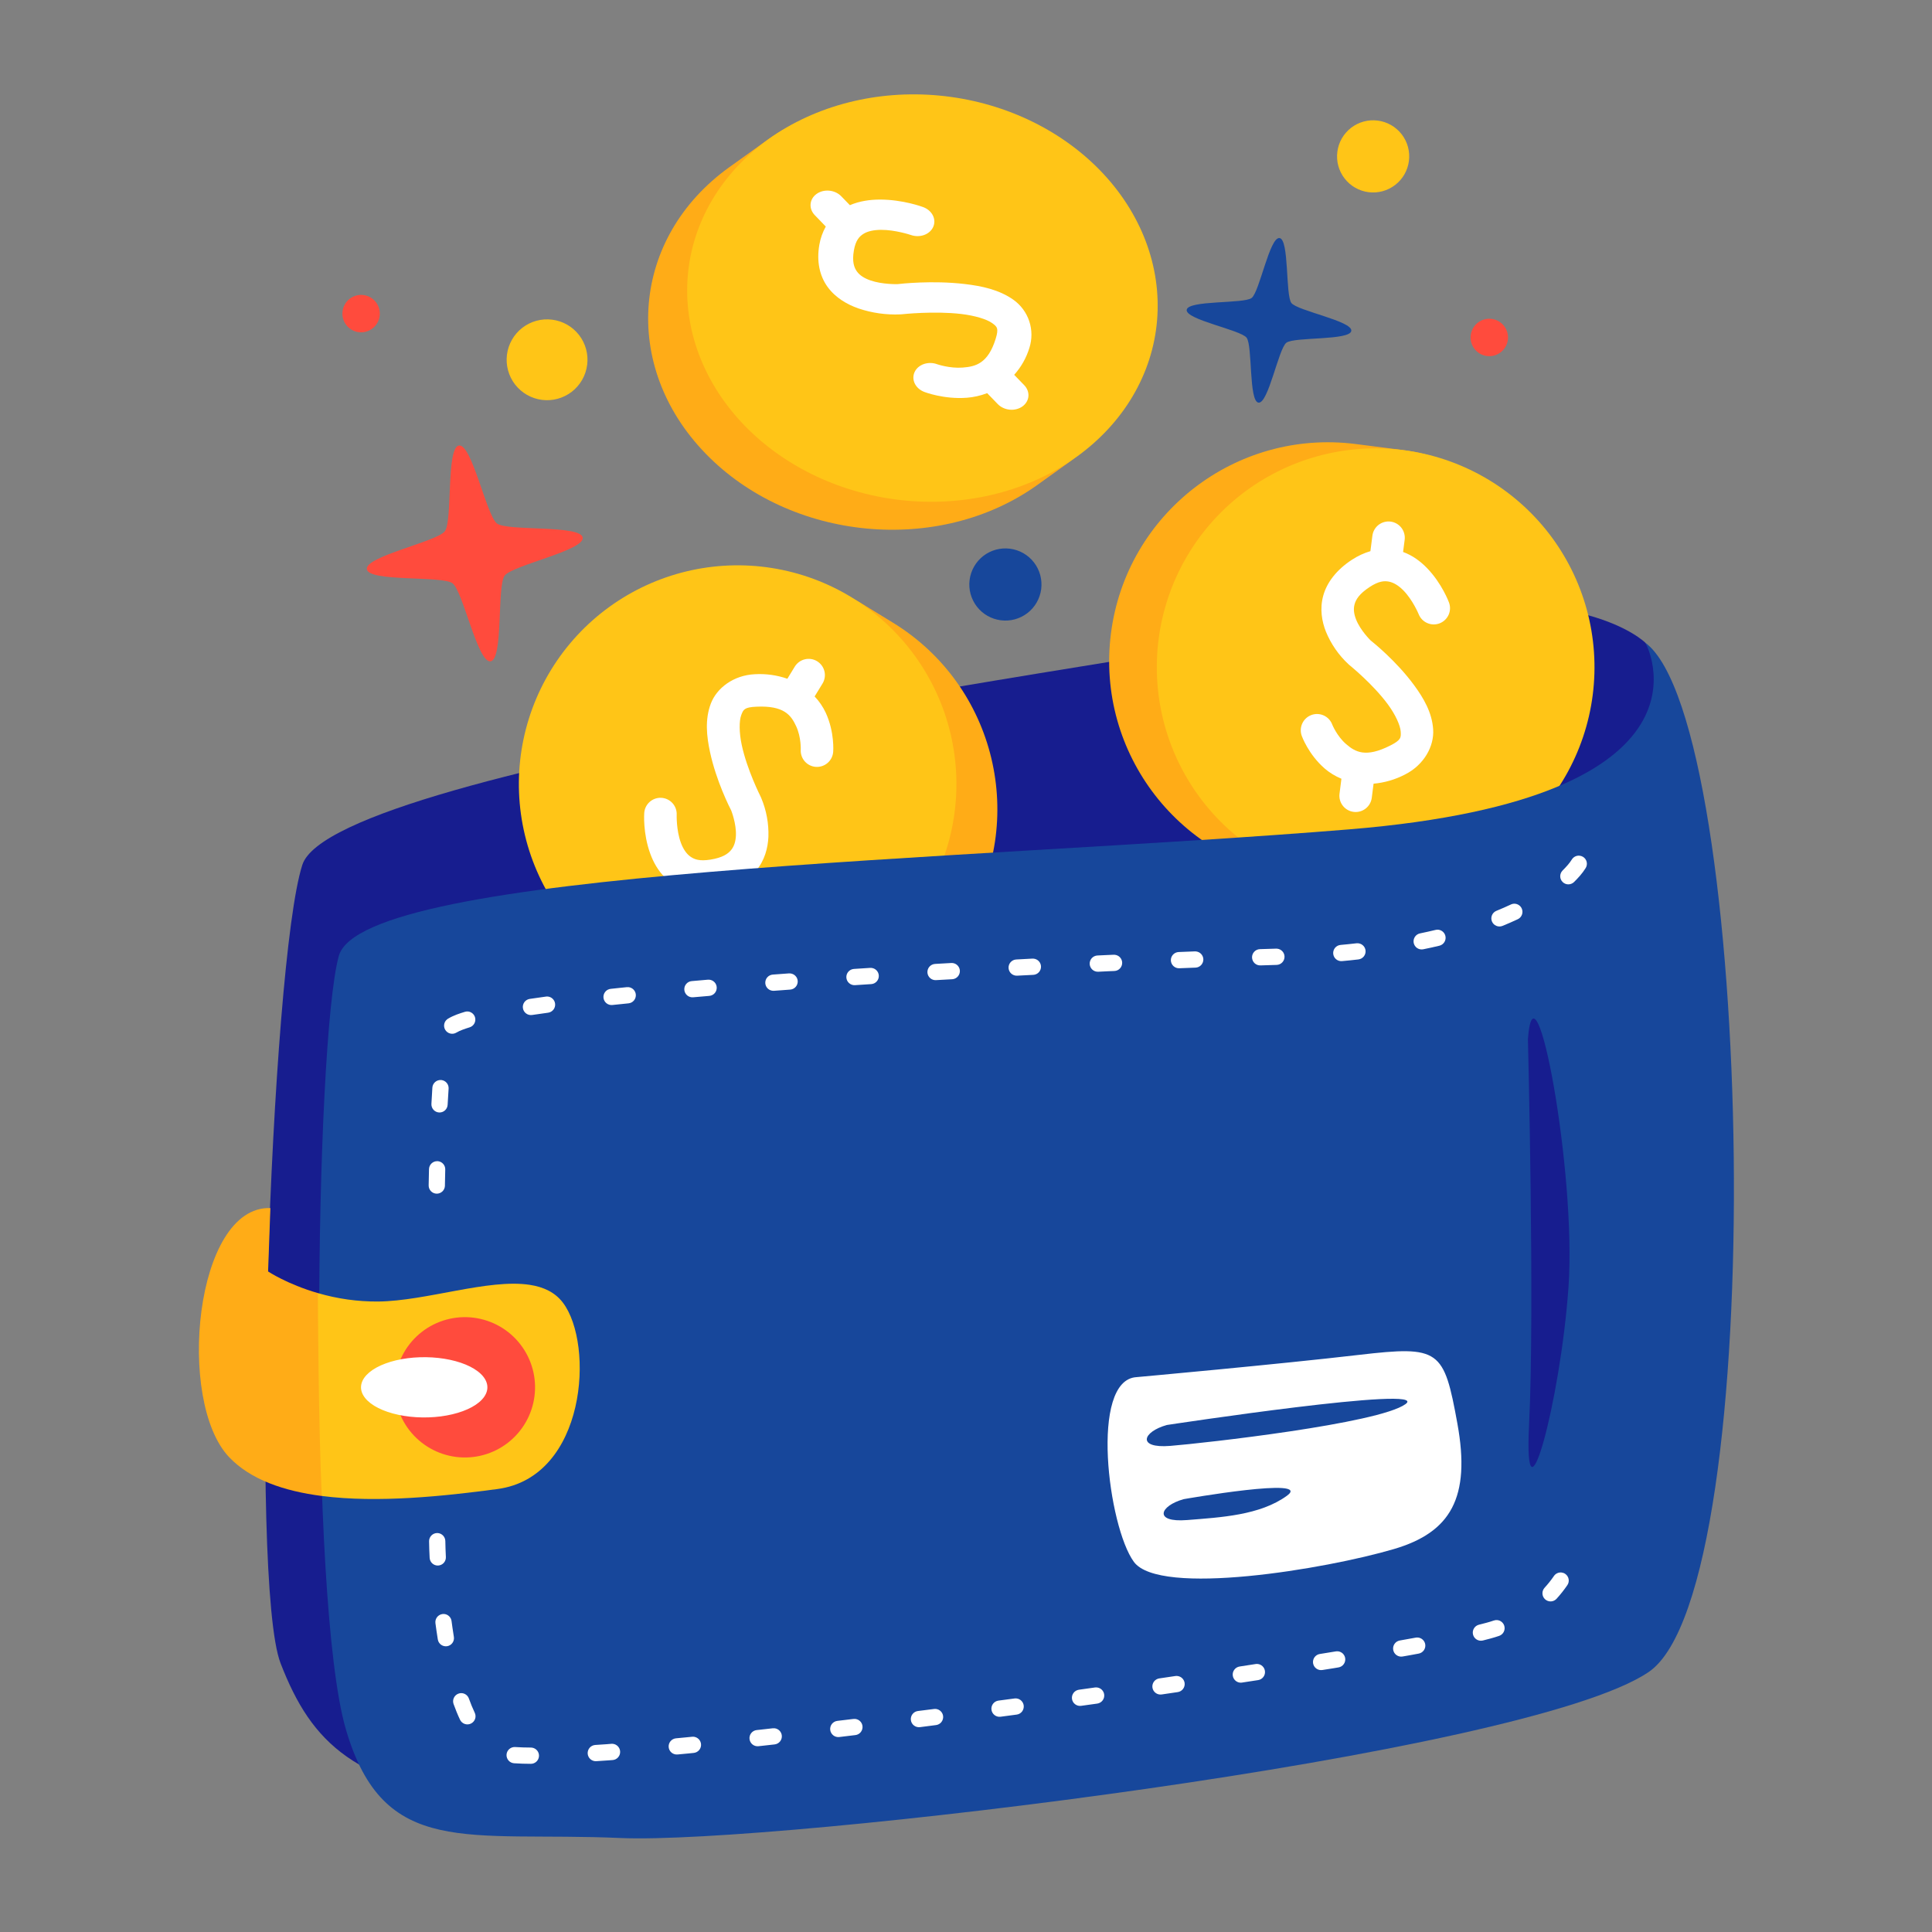<svg width="120" height="120" viewBox="0 0 120 120" fill="none" xmlns="http://www.w3.org/2000/svg">
<rect x="0" y="0" width="120" height="120" fill="#808080" stroke="none"/>
<path d="M102.202 39.927C102.202 39.927 98.147 35.825 85.283 38.364C72.418 40.903 20.755 47.599 18.779 53.717C16.804 59.835 15.481 98.282 17.427 103.309C19.373 108.334 22.037 110.864 30.654 111.963C39.273 113.063 81.842 80.922 83.363 79.923C84.884 78.922 110.204 52.095 102.202 39.927Z" fill="#171D8F"/>
<path d="M94.385 42.58C94.385 42.58 90.559 55.736 83.154 54.851C82.359 54.75 81.564 54.649 80.769 54.547C73.322 53.599 68.053 46.792 69.003 39.346C69.953 31.899 76.758 26.631 84.205 27.58L87.127 27.952C94.536 28.936 95.332 35.157 94.385 42.58Z" fill="#FFAC17"/>
<path d="M98.928 43.159C98.472 46.735 96.614 49.984 93.763 52.19C90.912 54.396 87.302 55.38 83.725 54.924C80.15 54.468 76.901 52.611 74.695 49.76C72.488 46.909 71.505 43.299 71.96 39.723C72.186 37.952 72.758 36.243 73.644 34.694C74.53 33.144 75.713 31.784 77.124 30.691C78.536 29.599 80.149 28.795 81.871 28.326C83.594 27.856 85.392 27.731 87.162 27.957C88.933 28.182 90.642 28.755 92.192 29.641C93.741 30.527 95.101 31.709 96.194 33.121C97.286 34.533 98.09 36.146 98.559 37.868C99.028 39.591 99.154 41.389 98.928 43.159Z" fill="#FFC517"/>
<path d="M86.371 32.397C86.24 32.38 86.106 32.39 85.978 32.425C85.85 32.459 85.731 32.519 85.626 32.6C85.521 32.682 85.433 32.783 85.367 32.898C85.301 33.013 85.259 33.14 85.242 33.272L85.119 34.234C84.732 34.346 84.34 34.525 83.959 34.775C83.012 35.396 82.415 36.176 82.189 36.999C81.962 37.822 82.107 38.609 82.355 39.233C82.669 39.999 83.145 40.688 83.751 41.251C83.778 41.277 83.805 41.302 83.834 41.325C83.834 41.325 85.276 42.486 86.212 43.761C86.68 44.4 86.975 45.058 87 45.436C87.024 45.812 87.027 45.963 86.356 46.304C84.823 47.082 84.175 46.707 83.604 46.212C83.034 45.717 82.749 45.007 82.749 45.007C82.703 44.883 82.633 44.769 82.543 44.671C82.453 44.574 82.344 44.496 82.223 44.44C82.103 44.385 81.972 44.354 81.84 44.349C81.707 44.344 81.575 44.365 81.451 44.412C81.2 44.505 80.997 44.694 80.885 44.937C80.774 45.18 80.763 45.457 80.855 45.708C80.855 45.708 81.256 46.846 82.281 47.736C82.566 47.984 82.917 48.202 83.318 48.37L83.2 49.298C83.166 49.563 83.239 49.832 83.403 50.043C83.567 50.255 83.808 50.393 84.074 50.427C84.205 50.444 84.339 50.435 84.467 50.4C84.595 50.365 84.715 50.305 84.819 50.224C84.924 50.143 85.012 50.042 85.078 49.927C85.144 49.812 85.186 49.685 85.203 49.553L85.315 48.676C85.997 48.615 86.662 48.421 87.27 48.105C88.449 47.507 89.086 46.353 89.016 45.304C88.947 44.254 88.421 43.361 87.838 42.566C86.726 41.049 85.268 39.887 85.137 39.783C85.126 39.773 84.504 39.169 84.232 38.486C84.095 38.142 84.053 37.83 84.135 37.535C84.215 37.24 84.422 36.886 85.067 36.463C85.635 36.089 85.977 36.069 86.275 36.127C86.573 36.187 86.882 36.38 87.171 36.676C87.75 37.266 88.112 38.138 88.112 38.138C88.209 38.388 88.4 38.589 88.645 38.697C88.889 38.806 89.167 38.813 89.417 38.717C89.667 38.62 89.868 38.428 89.977 38.184C90.085 37.939 90.092 37.661 89.995 37.411C89.995 37.411 89.567 36.235 88.614 35.263C88.235 34.876 87.75 34.504 87.148 34.284L87.246 33.527C87.263 33.395 87.253 33.261 87.218 33.134C87.183 33.006 87.124 32.886 87.043 32.781C86.961 32.676 86.86 32.588 86.745 32.522C86.63 32.456 86.503 32.414 86.371 32.397Z" fill="white"/>
<path d="M38.133 43.993C38.133 43.993 47.02 33.57 53.407 37.416L55.458 38.673C61.857 42.593 63.865 50.959 59.945 57.359C56.024 63.759 47.657 65.766 41.258 61.845L38.748 60.306C32.396 56.37 34.225 50.372 38.133 43.993Z" fill="#FFAC17"/>
<path d="M34.23 41.602C35.162 40.08 36.385 38.757 37.829 37.708C39.273 36.659 40.909 35.905 42.644 35.488C44.379 35.072 46.179 35.001 47.942 35.28C49.705 35.559 51.395 36.183 52.916 37.115C55.989 38.998 58.188 42.025 59.03 45.529C59.871 49.033 59.286 52.728 57.403 55.801C56.471 57.322 55.248 58.645 53.804 59.694C52.361 60.743 50.724 61.498 48.989 61.914C47.254 62.331 45.454 62.402 43.691 62.123C41.929 61.843 40.238 61.22 38.717 60.288C35.644 58.404 33.445 55.378 32.604 51.874C31.762 48.37 32.347 44.675 34.23 41.602Z" fill="#FFC517"/>
<path d="M41.26 56.564C41.488 56.704 41.763 56.748 42.023 56.685C42.283 56.623 42.508 56.459 42.648 56.231L43.156 55.404C43.554 55.461 43.985 55.459 44.436 55.386C45.553 55.209 46.417 54.743 46.961 54.086C47.506 53.429 47.696 52.652 47.727 51.981C47.755 51.154 47.604 50.331 47.283 49.569C47.269 49.534 47.254 49.5 47.237 49.466C47.237 49.466 46.4 47.817 46.07 46.27C45.905 45.496 45.906 44.775 46.038 44.421C46.171 44.067 46.228 43.929 46.981 43.894C48.697 43.814 49.134 44.421 49.451 45.107C49.768 45.793 49.736 46.555 49.736 46.555C49.727 46.688 49.745 46.821 49.787 46.946C49.829 47.072 49.896 47.188 49.983 47.288C50.07 47.388 50.176 47.47 50.295 47.529C50.414 47.588 50.543 47.623 50.675 47.632C50.942 47.65 51.205 47.561 51.407 47.385C51.608 47.21 51.732 46.961 51.751 46.694C51.751 46.694 51.853 45.492 51.284 44.26C51.11 43.892 50.879 43.553 50.598 43.258L51.086 42.46C51.156 42.347 51.202 42.221 51.223 42.09C51.244 41.959 51.239 41.826 51.208 41.697C51.177 41.568 51.121 41.446 51.043 41.339C50.965 41.231 50.866 41.141 50.753 41.071C50.525 40.931 50.251 40.888 49.99 40.951C49.73 41.014 49.505 41.177 49.365 41.405L48.905 42.158C48.257 41.933 47.571 41.837 46.887 41.877C45.567 41.938 44.514 42.729 44.146 43.714C43.778 44.699 43.891 45.729 44.096 46.692C44.488 48.532 45.34 50.19 45.417 50.339C45.422 50.352 45.741 51.158 45.709 51.892C45.692 52.262 45.603 52.564 45.408 52.8C45.212 53.035 44.879 53.273 44.118 53.394C43.446 53.5 43.126 53.379 42.879 53.203C42.631 53.028 42.429 52.725 42.287 52.336C42.001 51.56 42.03 50.617 42.03 50.617C42.044 50.35 41.952 50.088 41.773 49.888C41.595 49.689 41.345 49.569 41.078 49.554C40.81 49.539 40.548 49.632 40.349 49.81C40.149 49.989 40.029 50.24 40.014 50.507C40.014 50.507 39.922 51.755 40.392 53.032C40.578 53.54 40.868 54.08 41.325 54.526L40.927 55.176C40.787 55.404 40.744 55.679 40.806 55.939C40.869 56.2 41.032 56.424 41.26 56.564Z" fill="white"/>
<path d="M102.202 39.927C102.202 39.927 107.541 49.565 83.803 51.513C60.067 53.459 22.526 53.995 21.043 59.38C19.559 64.763 19.127 99.344 21.482 107.408C23.837 115.472 29.034 113.746 38.534 114.162C48.036 114.579 94.774 109.046 102.405 103.849C110.034 98.653 108.925 44.964 102.202 39.927Z" fill="#17479B"/>
<path d="M32.905 79.804C30.333 79.41 26.468 80.811 23.48 80.84C22.216 80.848 20.957 80.672 19.744 80.316C19.744 80.316 16.88 82.635 17.399 85.587C17.919 88.541 19.986 92.917 19.986 92.917C23.479 93.368 27.606 92.927 30.9 92.486C36.419 91.747 36.924 83.501 34.965 80.913C34.475 80.266 33.762 79.935 32.905 79.804Z" fill="#FFC517"/>
<path d="M33.198 86.721C33.126 87.288 32.942 87.836 32.658 88.333C32.373 88.83 31.994 89.266 31.541 89.616C31.088 89.966 30.571 90.224 30.019 90.374C29.467 90.524 28.89 90.564 28.323 90.492C27.176 90.345 26.135 89.749 25.427 88.835C24.72 87.921 24.405 86.763 24.552 85.617C24.624 85.049 24.807 84.501 25.092 84.004C25.376 83.508 25.755 83.072 26.208 82.721C26.66 82.371 27.177 82.114 27.73 81.963C28.282 81.813 28.858 81.773 29.426 81.845C29.994 81.918 30.542 82.101 31.039 82.385C31.536 82.669 31.972 83.049 32.322 83.502C32.672 83.954 32.93 84.472 33.08 85.024C33.231 85.576 33.271 86.153 33.198 86.721Z" fill="#FF4B3D"/>
<path d="M16.793 75.035C12.085 74.882 10.942 87.053 14.233 90.508C15.559 91.902 17.628 92.612 19.986 92.918C19.785 88.589 19.75 81.638 19.744 80.317C17.837 79.764 16.651 78.973 16.651 78.973L16.793 75.035ZM64.621 13.264C64.621 13.264 72.407 24.335 66.385 28.72L64.43 30.122C58.327 34.493 49.099 33.618 43.82 28.166C38.54 22.714 39.207 14.751 45.308 10.378C45.328 10.365 47.684 8.678 47.703 8.663C53.807 4.339 59.358 7.831 64.621 13.264Z" fill="#FFAC17"/>
<path d="M68.343 10.598C70.879 13.216 72.147 16.561 71.868 19.897C71.589 23.232 69.785 26.286 66.855 28.385C63.924 30.485 60.106 31.458 56.241 31.091C52.376 30.724 48.779 29.048 46.244 26.43C43.708 23.811 42.44 20.467 42.719 17.131C42.999 13.795 44.802 10.742 47.733 8.642C50.663 6.543 54.481 5.57 58.346 5.937C62.212 6.303 65.807 7.98 68.343 10.598Z" fill="#FFC517"/>
<path d="M50.72 12.044C50.612 12.121 50.523 12.216 50.459 12.325C50.395 12.433 50.357 12.552 50.347 12.675C50.337 12.797 50.354 12.921 50.399 13.04C50.444 13.159 50.516 13.269 50.609 13.365L51.291 14.071C51.095 14.421 50.96 14.802 50.892 15.197C50.71 16.233 50.907 17.137 51.403 17.821C51.899 18.504 52.633 18.917 53.31 19.154C54.151 19.44 55.039 19.566 55.926 19.526C55.967 19.525 56.007 19.522 56.047 19.517C56.047 19.517 58.01 19.303 59.703 19.502C60.549 19.601 61.288 19.829 61.607 20.057C61.927 20.284 62.05 20.379 61.841 21.049C61.364 22.579 60.598 22.77 59.793 22.831C58.987 22.893 58.215 22.625 58.215 22.625C58.083 22.575 57.941 22.549 57.798 22.546C57.656 22.544 57.515 22.566 57.384 22.611C57.253 22.656 57.135 22.723 57.036 22.808C56.937 22.894 56.859 22.996 56.807 23.11C56.702 23.337 56.707 23.596 56.821 23.828C56.936 24.059 57.15 24.246 57.417 24.346C57.417 24.346 58.616 24.815 60.063 24.704C60.466 24.673 60.893 24.58 61.315 24.42L61.972 25.098C62.066 25.195 62.179 25.275 62.307 25.334C62.434 25.394 62.573 25.431 62.716 25.445C62.858 25.459 63.001 25.448 63.136 25.413C63.272 25.378 63.397 25.321 63.505 25.244C63.722 25.087 63.856 24.861 63.877 24.613C63.897 24.365 63.803 24.117 63.615 23.923L62.993 23.281C63.427 22.797 63.75 22.224 63.939 21.602C64.11 21.064 64.107 20.486 63.929 19.951C63.751 19.415 63.408 18.95 62.949 18.622C62.059 17.989 60.967 17.763 59.914 17.64C57.9 17.403 55.924 17.627 55.746 17.648C55.731 17.648 54.801 17.675 54.058 17.415C53.684 17.283 53.406 17.11 53.227 16.864C53.049 16.619 52.914 16.252 53.038 15.546C53.147 14.925 53.376 14.683 53.637 14.521C53.897 14.36 54.275 14.279 54.717 14.276C55.606 14.271 56.564 14.592 56.564 14.592C56.834 14.689 57.132 14.691 57.395 14.597C57.657 14.504 57.862 14.322 57.964 14.093C58.066 13.863 58.057 13.604 57.938 13.373C57.82 13.143 57.602 12.958 57.333 12.861C57.333 12.861 56.084 12.387 54.623 12.396C54.041 12.399 53.394 12.484 52.788 12.744L52.25 12.189C52.062 11.995 51.795 11.87 51.508 11.843C51.221 11.816 50.937 11.888 50.72 12.044Z" fill="white"/>
<path d="M78.168 25.009C77.557 24.931 77.805 21.46 77.428 20.974C77.052 20.487 73.63 19.855 73.708 19.245C73.786 18.634 77.256 18.881 77.743 18.506C78.231 18.129 78.861 14.707 79.473 14.786C80.083 14.863 79.836 18.334 80.211 18.82C80.588 19.308 84.01 19.939 83.932 20.55C83.854 21.161 80.383 20.913 79.897 21.289C79.41 21.666 78.778 25.086 78.168 25.009Z" fill="#17479B"/>
<path d="M30.471 41.076C29.671 41.194 28.757 36.712 28.107 36.229C27.459 35.746 22.903 36.156 22.786 35.355C22.668 34.555 27.151 33.641 27.633 32.993C28.117 32.343 27.707 27.788 28.507 27.671C29.308 27.554 30.222 32.035 30.87 32.518C31.519 33.002 36.074 32.592 36.192 33.391C36.309 34.192 31.828 35.106 31.344 35.755C30.861 36.404 31.271 40.959 30.471 41.076Z" fill="#FF4B3D"/>
<path d="M87.511 9.997C87.473 10.289 87.379 10.57 87.233 10.826C87.087 11.082 86.892 11.306 86.659 11.486C86.426 11.666 86.16 11.799 85.876 11.876C85.592 11.953 85.296 11.974 85.004 11.937C84.414 11.861 83.879 11.555 83.515 11.085C83.151 10.615 82.989 10.019 83.065 9.43C83.102 9.138 83.196 8.856 83.342 8.6C83.489 8.345 83.683 8.121 83.916 7.94C84.149 7.76 84.415 7.628 84.699 7.55C84.983 7.473 85.28 7.452 85.572 7.49C85.864 7.527 86.145 7.621 86.401 7.767C86.656 7.913 86.881 8.109 87.061 8.341C87.241 8.574 87.374 8.84 87.451 9.124C87.528 9.408 87.548 9.705 87.511 9.997Z" fill="#FFC517"/>
<path d="M64.671 36.587C64.633 36.879 64.539 37.161 64.393 37.417C64.247 37.672 64.052 37.897 63.819 38.077C63.586 38.257 63.32 38.389 63.036 38.467C62.752 38.544 62.456 38.565 62.164 38.527C61.872 38.49 61.59 38.396 61.334 38.25C61.079 38.104 60.855 37.909 60.674 37.676C60.494 37.443 60.362 37.177 60.284 36.893C60.207 36.609 60.186 36.312 60.224 36.02C60.261 35.728 60.355 35.447 60.501 35.191C60.648 34.936 60.843 34.711 61.075 34.531C61.308 34.351 61.574 34.219 61.858 34.141C62.142 34.064 62.439 34.043 62.731 34.081C63.023 34.118 63.304 34.212 63.56 34.358C63.815 34.504 64.04 34.699 64.22 34.932C64.4 35.165 64.532 35.431 64.61 35.715C64.687 35.999 64.708 36.295 64.671 36.587Z" fill="#17479B"/>
<path d="M23.582 19.626C23.562 19.778 23.513 19.924 23.437 20.056C23.361 20.189 23.26 20.305 23.14 20.398C23.019 20.492 22.881 20.56 22.734 20.6C22.586 20.64 22.433 20.651 22.281 20.632C21.976 20.593 21.698 20.434 21.509 20.19C21.321 19.946 21.237 19.638 21.276 19.332C21.295 19.181 21.344 19.034 21.42 18.902C21.495 18.769 21.597 18.653 21.717 18.559C21.838 18.466 21.976 18.397 22.123 18.357C22.271 18.317 22.425 18.306 22.576 18.326C22.727 18.345 22.874 18.394 23.006 18.47C23.139 18.546 23.255 18.647 23.348 18.768C23.442 18.889 23.51 19.026 23.55 19.174C23.59 19.321 23.601 19.475 23.582 19.626Z" fill="#FF4B3D"/>
<path d="M36.469 22.665C36.385 23.325 36.042 23.925 35.515 24.332C34.989 24.739 34.322 24.921 33.661 24.837C33.334 24.795 33.019 24.689 32.732 24.526C32.446 24.362 32.195 24.143 31.993 23.883C31.791 23.622 31.643 23.324 31.556 23.006C31.47 22.688 31.447 22.356 31.488 22.029C31.53 21.701 31.636 21.386 31.799 21.1C31.963 20.813 32.182 20.562 32.442 20.36C32.703 20.159 33.001 20.01 33.319 19.924C33.637 19.837 33.969 19.814 34.297 19.856C34.624 19.897 34.939 20.003 35.226 20.166C35.512 20.33 35.763 20.549 35.965 20.809C36.167 21.07 36.316 21.368 36.402 21.686C36.489 22.004 36.512 22.337 36.47 22.664L36.469 22.665Z" fill="#FFC517"/>
<path d="M93.656 21.107C93.636 21.258 93.587 21.404 93.512 21.537C93.436 21.669 93.335 21.786 93.214 21.879C93.093 21.973 92.955 22.041 92.808 22.082C92.66 22.122 92.507 22.132 92.355 22.113C92.204 22.094 92.058 22.045 91.925 21.969C91.793 21.893 91.677 21.792 91.583 21.671C91.49 21.55 91.421 21.412 91.381 21.265C91.341 21.118 91.33 20.964 91.35 20.813C91.389 20.507 91.548 20.229 91.791 20.041C92.035 19.852 92.344 19.768 92.649 19.807C92.955 19.846 93.233 20.005 93.422 20.248C93.61 20.492 93.695 20.801 93.656 21.107Z" fill="#FF4B3D"/>
<path d="M98.124 53.15C98.116 53.149 98.108 53.148 98.1 53.148C98.007 53.14 97.915 53.158 97.832 53.2C97.749 53.242 97.679 53.306 97.63 53.385C97.485 53.618 97.283 53.842 97.057 54.067C96.962 54.161 96.909 54.289 96.908 54.423C96.908 54.557 96.96 54.685 97.055 54.78C97.149 54.875 97.277 54.929 97.411 54.929C97.545 54.929 97.674 54.876 97.769 54.782C98.018 54.534 98.276 54.258 98.487 53.919C98.522 53.863 98.546 53.8 98.557 53.735C98.569 53.669 98.567 53.602 98.552 53.538C98.537 53.473 98.51 53.411 98.471 53.357C98.433 53.303 98.384 53.257 98.327 53.222C98.266 53.184 98.196 53.159 98.124 53.15ZM94.136 56.137C94.12 56.135 94.105 56.133 94.089 56.132C94.005 56.127 93.922 56.143 93.846 56.179C93.548 56.318 93.248 56.451 92.945 56.573C92.821 56.623 92.722 56.721 92.67 56.844C92.618 56.967 92.616 57.105 92.666 57.23C92.716 57.354 92.813 57.453 92.936 57.505C93.059 57.558 93.198 57.559 93.323 57.509C93.644 57.379 93.961 57.24 94.274 57.093C94.395 57.036 94.488 56.933 94.533 56.807C94.578 56.682 94.572 56.543 94.515 56.422C94.48 56.347 94.427 56.282 94.361 56.233C94.295 56.183 94.217 56.15 94.136 56.137ZM89.358 57.749C89.296 57.74 89.231 57.743 89.17 57.758C88.845 57.835 88.523 57.909 88.202 57.974C88.071 58 87.957 58.078 87.883 58.188C87.809 58.299 87.782 58.435 87.807 58.565C87.834 58.696 87.91 58.812 88.021 58.886C88.132 58.96 88.268 58.988 88.399 58.962C88.737 58.895 89.073 58.818 89.404 58.74C89.533 58.708 89.645 58.627 89.715 58.513C89.785 58.399 89.807 58.262 89.776 58.132C89.752 58.034 89.7 57.945 89.626 57.877C89.551 57.809 89.458 57.764 89.358 57.749ZM84.356 58.588C84.323 58.585 84.289 58.586 84.256 58.589C83.926 58.627 83.597 58.662 83.267 58.691C83.133 58.703 83.01 58.767 82.924 58.869C82.838 58.971 82.796 59.104 82.808 59.237C82.814 59.303 82.832 59.367 82.863 59.426C82.893 59.485 82.935 59.537 82.986 59.58C83.037 59.623 83.095 59.655 83.159 59.675C83.222 59.695 83.288 59.702 83.354 59.697C83.694 59.667 84.033 59.632 84.371 59.592C84.437 59.584 84.501 59.564 84.559 59.532C84.617 59.5 84.668 59.456 84.71 59.404C84.751 59.352 84.782 59.293 84.8 59.229C84.818 59.165 84.824 59.098 84.816 59.032C84.803 58.922 84.754 58.819 84.676 58.74C84.599 58.66 84.497 58.609 84.387 58.593C84.377 58.591 84.367 58.59 84.356 58.588ZM79.337 58.926C79.314 58.923 79.29 58.922 79.266 58.922L78.256 58.953C78.19 58.955 78.125 58.97 78.064 58.997C78.004 59.025 77.949 59.063 77.904 59.112C77.858 59.16 77.823 59.217 77.799 59.279C77.776 59.341 77.764 59.407 77.766 59.473C77.769 59.54 77.784 59.605 77.811 59.665C77.838 59.726 77.877 59.781 77.925 59.826C77.973 59.871 78.03 59.907 78.092 59.931C78.154 59.954 78.22 59.965 78.287 59.963L79.296 59.932C79.43 59.928 79.556 59.87 79.647 59.773C79.739 59.675 79.788 59.546 79.784 59.412C79.78 59.291 79.733 59.175 79.651 59.086C79.569 58.997 79.457 58.94 79.337 58.926ZM74.3 59.097C74.296 59.096 74.292 59.096 74.288 59.096C74.264 59.093 74.241 59.092 74.217 59.092L73.21 59.132C73.144 59.135 73.078 59.15 73.018 59.178C72.958 59.206 72.903 59.245 72.858 59.294C72.813 59.343 72.778 59.4 72.755 59.462C72.732 59.524 72.722 59.59 72.724 59.657C72.73 59.79 72.788 59.916 72.887 60.007C72.985 60.098 73.115 60.146 73.249 60.14L74.258 60.101C74.391 60.096 74.517 60.038 74.607 59.94C74.698 59.842 74.746 59.712 74.742 59.579C74.737 59.459 74.69 59.345 74.609 59.257C74.528 59.169 74.419 59.112 74.3 59.097ZM69.244 59.304C69.221 59.301 69.197 59.301 69.173 59.301L68.826 59.316C68.825 59.316 68.824 59.316 68.823 59.316L68.163 59.347C68.097 59.351 68.032 59.367 67.972 59.395C67.912 59.423 67.858 59.463 67.813 59.512C67.769 59.561 67.734 59.618 67.712 59.681C67.689 59.743 67.679 59.809 67.682 59.875C67.689 60.009 67.748 60.135 67.847 60.225C67.946 60.315 68.077 60.362 68.21 60.356L68.87 60.324L69.217 60.31C69.284 60.307 69.349 60.292 69.409 60.264C69.469 60.236 69.523 60.196 69.568 60.147C69.613 60.098 69.648 60.041 69.67 59.978C69.693 59.916 69.703 59.85 69.7 59.783C69.695 59.662 69.645 59.547 69.562 59.459C69.478 59.37 69.365 59.316 69.244 59.304ZM64.2 59.544C64.177 59.542 64.153 59.541 64.129 59.541L63.12 59.595C62.987 59.602 62.862 59.662 62.773 59.761C62.683 59.86 62.637 59.991 62.644 60.124C62.651 60.258 62.711 60.383 62.81 60.472C62.91 60.561 63.04 60.608 63.173 60.601L64.18 60.55C64.313 60.543 64.439 60.483 64.529 60.384C64.618 60.284 64.665 60.154 64.658 60.02C64.652 59.899 64.602 59.784 64.518 59.697C64.434 59.609 64.321 59.555 64.2 59.544ZM59.169 59.816C59.165 59.816 59.162 59.816 59.159 59.816C59.135 59.814 59.111 59.813 59.086 59.814L58.445 59.85L58.08 59.871C58.014 59.875 57.949 59.892 57.889 59.92C57.829 59.949 57.775 59.99 57.731 60.039C57.687 60.089 57.653 60.147 57.631 60.21C57.609 60.272 57.6 60.339 57.604 60.405C57.612 60.539 57.673 60.663 57.773 60.752C57.874 60.841 58.005 60.886 58.138 60.878L58.504 60.857L59.144 60.822C59.277 60.814 59.402 60.753 59.491 60.654C59.58 60.554 59.626 60.423 59.619 60.289C59.612 60.17 59.563 60.057 59.48 59.97C59.398 59.883 59.288 59.829 59.169 59.816ZM54.13 60.119C54.126 60.119 54.121 60.118 54.117 60.118C54.093 60.116 54.07 60.116 54.047 60.117L53.039 60.182C52.905 60.191 52.781 60.253 52.693 60.353C52.605 60.454 52.56 60.585 52.569 60.719C52.578 60.852 52.639 60.977 52.74 61.065C52.84 61.154 52.972 61.199 53.105 61.19L54.111 61.125C54.178 61.121 54.243 61.104 54.302 61.075C54.362 61.045 54.415 61.005 54.459 60.955C54.503 60.905 54.536 60.847 54.558 60.784C54.579 60.721 54.588 60.655 54.584 60.589C54.576 60.469 54.526 60.357 54.443 60.271C54.36 60.185 54.249 60.131 54.13 60.119ZM49.09 60.462C49.086 60.462 49.083 60.461 49.079 60.461C49.056 60.459 49.032 60.458 49.008 60.459L48 60.533C47.867 60.543 47.743 60.605 47.655 60.706C47.568 60.808 47.525 60.94 47.534 61.073C47.544 61.206 47.606 61.331 47.707 61.418C47.809 61.506 47.94 61.549 48.074 61.54L49.081 61.466C49.214 61.456 49.338 61.394 49.425 61.293C49.513 61.192 49.556 61.06 49.547 60.927C49.538 60.808 49.487 60.696 49.403 60.611C49.32 60.526 49.209 60.473 49.09 60.462ZM44.056 60.851C44.052 60.85 44.048 60.85 44.044 60.85C44.02 60.848 43.997 60.848 43.973 60.85C43.636 60.878 43.3 60.907 42.963 60.938C42.83 60.949 42.707 61.013 42.621 61.116C42.535 61.218 42.493 61.351 42.505 61.484C42.51 61.55 42.529 61.615 42.56 61.673C42.59 61.732 42.633 61.785 42.684 61.827C42.734 61.87 42.793 61.902 42.857 61.922C42.92 61.942 42.987 61.949 43.053 61.943C43.387 61.914 43.72 61.885 44.054 61.857C44.187 61.846 44.311 61.783 44.398 61.681C44.484 61.579 44.527 61.447 44.516 61.313C44.507 61.194 44.455 61.082 44.371 60.998C44.286 60.913 44.175 60.861 44.056 60.851ZM39.038 61.314C39.005 61.311 38.971 61.311 38.937 61.314L38.503 61.358C38.503 61.358 38.502 61.358 38.502 61.358L37.933 61.419C37.867 61.425 37.803 61.445 37.744 61.477C37.686 61.508 37.634 61.551 37.593 61.603C37.551 61.654 37.52 61.714 37.501 61.778C37.482 61.841 37.476 61.908 37.483 61.974C37.497 62.107 37.564 62.229 37.668 62.313C37.772 62.397 37.905 62.436 38.038 62.422L38.606 62.364L39.039 62.319C39.105 62.313 39.169 62.293 39.228 62.262C39.286 62.23 39.338 62.188 39.38 62.136C39.422 62.085 39.453 62.026 39.472 61.962C39.491 61.898 39.498 61.832 39.491 61.766C39.48 61.655 39.432 61.551 39.356 61.471C39.28 61.39 39.179 61.336 39.069 61.318C39.059 61.317 39.049 61.315 39.038 61.314ZM34.042 61.899C33.998 61.893 33.953 61.893 33.909 61.9C33.573 61.944 33.236 61.993 32.901 62.044C32.769 62.064 32.651 62.136 32.572 62.243C32.493 62.351 32.459 62.485 32.479 62.617C32.489 62.683 32.511 62.746 32.545 62.803C32.58 62.86 32.625 62.91 32.678 62.949C32.731 62.989 32.792 63.017 32.856 63.033C32.921 63.049 32.988 63.052 33.054 63.042C33.384 62.992 33.714 62.945 34.043 62.901C34.176 62.883 34.296 62.813 34.378 62.707C34.459 62.601 34.495 62.466 34.477 62.334C34.463 62.223 34.412 62.121 34.333 62.042C34.254 61.963 34.153 61.913 34.042 61.899ZM29.073 62.826C29.068 62.826 29.064 62.826 29.059 62.826C28.996 62.821 28.932 62.828 28.872 62.847C28.549 62.947 28.183 63.06 27.826 63.273C27.712 63.342 27.629 63.453 27.597 63.583C27.565 63.713 27.586 63.851 27.655 63.965C27.724 64.08 27.835 64.162 27.965 64.195C28.095 64.227 28.233 64.206 28.347 64.137C28.57 64.004 28.854 63.909 29.171 63.809C29.299 63.769 29.405 63.68 29.467 63.562C29.529 63.443 29.541 63.305 29.502 63.177C29.472 63.083 29.416 63 29.34 62.938C29.263 62.875 29.171 62.836 29.073 62.826ZM27.414 67.083C27.41 67.083 27.407 67.083 27.403 67.082C27.399 67.082 27.395 67.082 27.391 67.082C27.257 67.074 27.126 67.119 27.026 67.207C26.926 67.295 26.864 67.42 26.855 67.553C26.834 67.889 26.813 68.228 26.796 68.567C26.793 68.633 26.802 68.7 26.825 68.762C26.847 68.825 26.881 68.883 26.926 68.932C26.97 68.981 27.024 69.021 27.084 69.05C27.144 69.078 27.209 69.094 27.275 69.098C27.409 69.104 27.54 69.057 27.639 68.967C27.737 68.877 27.797 68.752 27.803 68.618C27.82 68.286 27.841 67.953 27.864 67.618C27.872 67.488 27.83 67.36 27.746 67.26C27.662 67.161 27.543 67.097 27.414 67.083ZM27.215 72.126C27.202 72.124 27.189 72.123 27.175 72.122C27.171 72.122 27.167 72.123 27.163 72.123C27.097 72.121 27.031 72.133 26.969 72.157C26.907 72.181 26.85 72.217 26.802 72.263C26.755 72.308 26.716 72.363 26.689 72.424C26.663 72.485 26.648 72.55 26.646 72.616L26.627 73.52C26.627 73.52 26.627 73.521 26.627 73.522L26.625 73.627C26.624 73.693 26.636 73.759 26.66 73.821C26.685 73.883 26.721 73.939 26.767 73.987C26.813 74.034 26.868 74.073 26.929 74.099C26.99 74.125 27.055 74.14 27.121 74.141C27.255 74.143 27.384 74.092 27.481 73.999C27.577 73.907 27.633 73.779 27.635 73.646L27.636 73.543L27.655 72.639C27.659 72.514 27.615 72.393 27.534 72.298C27.453 72.203 27.339 72.141 27.215 72.126ZM96.996 97.672C96.904 97.66 96.811 97.675 96.727 97.713C96.642 97.751 96.57 97.811 96.518 97.888C96.341 98.146 96.146 98.39 95.935 98.621C95.845 98.72 95.797 98.851 95.804 98.985C95.81 99.118 95.869 99.244 95.968 99.335C96.066 99.425 96.197 99.472 96.331 99.467C96.464 99.461 96.59 99.402 96.681 99.303C96.922 99.038 97.147 98.754 97.35 98.457C97.426 98.347 97.455 98.211 97.43 98.08C97.405 97.948 97.33 97.832 97.219 97.756C97.153 97.71 97.076 97.682 96.996 97.672ZM93.004 100.628C92.93 100.62 92.856 100.628 92.786 100.653C92.494 100.754 92.183 100.833 91.858 100.914C91.729 100.947 91.617 101.029 91.549 101.144C91.48 101.258 91.459 101.395 91.492 101.525C91.524 101.655 91.606 101.766 91.72 101.835C91.834 101.905 91.97 101.926 92.1 101.895C92.428 101.813 92.771 101.726 93.115 101.607C93.242 101.563 93.346 101.471 93.404 101.351C93.463 101.231 93.472 101.093 93.429 100.966C93.399 100.88 93.347 100.804 93.277 100.745C93.208 100.686 93.124 100.647 93.034 100.632C93.023 100.631 93.013 100.63 93.003 100.629L93.004 100.628ZM88.078 101.712C88.074 101.712 88.07 101.711 88.066 101.711C88.023 101.707 87.979 101.709 87.937 101.716L87.323 101.826L86.944 101.894C86.878 101.905 86.816 101.93 86.76 101.965C86.704 102.001 86.656 102.048 86.618 102.102C86.58 102.157 86.553 102.218 86.539 102.283C86.525 102.348 86.524 102.415 86.535 102.48C86.559 102.612 86.634 102.729 86.743 102.805C86.853 102.882 86.988 102.912 87.12 102.888L87.5 102.821C87.501 102.821 87.501 102.821 87.502 102.821L88.117 102.708C88.248 102.684 88.365 102.608 88.441 102.498C88.517 102.388 88.546 102.253 88.522 102.121C88.502 102.014 88.449 101.917 88.369 101.843C88.289 101.769 88.188 101.723 88.079 101.711L88.078 101.712ZM27.218 95.224C27.194 95.221 27.171 95.22 27.147 95.22C27.081 95.221 27.015 95.235 26.954 95.262C26.894 95.288 26.839 95.326 26.793 95.374C26.747 95.422 26.71 95.478 26.686 95.54C26.662 95.601 26.65 95.667 26.651 95.734C26.655 96.078 26.669 96.419 26.686 96.758C26.692 96.891 26.751 97.017 26.85 97.107C26.949 97.197 27.079 97.244 27.212 97.238C27.346 97.232 27.472 97.173 27.562 97.074C27.652 96.975 27.7 96.844 27.694 96.711C27.677 96.379 27.666 96.048 27.66 95.716C27.657 95.595 27.611 95.478 27.53 95.388C27.449 95.298 27.338 95.239 27.218 95.224ZM83.115 102.568C83.111 102.567 83.106 102.567 83.102 102.567C83.058 102.563 83.015 102.564 82.972 102.571L82.625 102.627L81.977 102.732C81.911 102.742 81.848 102.765 81.792 102.8C81.735 102.835 81.686 102.881 81.647 102.934C81.608 102.988 81.58 103.049 81.565 103.114C81.55 103.178 81.547 103.245 81.558 103.311C81.58 103.443 81.653 103.561 81.761 103.639C81.87 103.717 82.005 103.749 82.137 103.727L82.787 103.624C82.788 103.624 82.789 103.624 82.789 103.624L83.135 103.566C83.2 103.555 83.263 103.532 83.319 103.497C83.375 103.462 83.424 103.416 83.463 103.362C83.502 103.308 83.529 103.247 83.544 103.183C83.559 103.118 83.562 103.051 83.551 102.986C83.533 102.879 83.481 102.78 83.403 102.704C83.324 102.629 83.223 102.581 83.115 102.568ZM78.122 103.353C78.078 103.349 78.035 103.35 77.992 103.356L77.007 103.508L76.996 103.51C76.864 103.53 76.744 103.601 76.665 103.709C76.585 103.816 76.551 103.951 76.571 104.083C76.58 104.149 76.603 104.212 76.637 104.269C76.671 104.326 76.717 104.376 76.77 104.416C76.824 104.455 76.885 104.484 76.949 104.5C77.014 104.516 77.081 104.519 77.147 104.509L77.156 104.507C77.157 104.506 77.158 104.506 77.159 104.505L78.146 104.354C78.278 104.334 78.396 104.261 78.475 104.154C78.554 104.046 78.587 103.911 78.566 103.779C78.549 103.669 78.497 103.567 78.416 103.491C78.336 103.414 78.232 103.365 78.122 103.353ZM73.135 104.1C73.092 104.095 73.048 104.095 73.005 104.101L72.033 104.245L72.009 104.247C71.943 104.257 71.88 104.279 71.823 104.313C71.766 104.346 71.716 104.391 71.676 104.444C71.636 104.497 71.607 104.558 71.591 104.622C71.574 104.686 71.571 104.753 71.58 104.819C71.599 104.951 71.67 105.07 71.777 105.15C71.884 105.231 72.018 105.265 72.15 105.246L72.177 105.242C72.178 105.242 72.178 105.242 72.179 105.242L73.151 105.099C73.284 105.08 73.403 105.009 73.483 104.901C73.563 104.794 73.597 104.66 73.578 104.527C73.561 104.417 73.509 104.315 73.429 104.238C73.349 104.161 73.245 104.113 73.135 104.1ZM68.143 104.812C68.1 104.807 68.056 104.807 68.013 104.812L67.013 104.952C66.947 104.962 66.884 104.984 66.827 105.017C66.769 105.051 66.719 105.096 66.68 105.149C66.64 105.202 66.611 105.262 66.594 105.326C66.578 105.39 66.574 105.457 66.583 105.523C66.602 105.655 66.672 105.775 66.779 105.855C66.886 105.936 67.02 105.971 67.153 105.952L68.153 105.813C68.285 105.794 68.405 105.723 68.485 105.617C68.566 105.51 68.601 105.375 68.582 105.243C68.567 105.133 68.516 105.031 68.436 104.953C68.356 104.875 68.254 104.826 68.143 104.812ZM27.608 100.251C27.564 100.246 27.519 100.246 27.476 100.252C27.41 100.261 27.347 100.284 27.29 100.317C27.233 100.351 27.183 100.395 27.143 100.448C27.103 100.501 27.074 100.562 27.057 100.626C27.041 100.69 27.037 100.757 27.046 100.823L27.105 101.248C27.105 101.25 27.105 101.252 27.105 101.254L27.193 101.826C27.203 101.892 27.226 101.955 27.26 102.012C27.295 102.068 27.34 102.118 27.393 102.157C27.447 102.196 27.508 102.224 27.572 102.24C27.636 102.256 27.703 102.259 27.769 102.249C27.901 102.229 28.02 102.157 28.099 102.049C28.178 101.941 28.212 101.806 28.191 101.674L28.104 101.104L28.046 100.684C28.031 100.573 27.98 100.471 27.901 100.393C27.822 100.314 27.719 100.264 27.608 100.25L27.608 100.251ZM63.146 105.495C63.103 105.49 63.059 105.49 63.016 105.495L62.015 105.628C61.882 105.646 61.762 105.716 61.681 105.822C61.6 105.928 61.564 106.063 61.582 106.195C61.599 106.328 61.669 106.448 61.775 106.53C61.882 106.611 62.016 106.647 62.149 106.629L63.15 106.496C63.282 106.479 63.403 106.409 63.484 106.303C63.565 106.196 63.601 106.062 63.584 105.929C63.569 105.819 63.518 105.716 63.439 105.638C63.36 105.559 63.257 105.509 63.146 105.495ZM58.145 106.148C58.102 106.143 58.058 106.143 58.015 106.148L57.013 106.274C56.948 106.282 56.884 106.304 56.827 106.336C56.769 106.369 56.718 106.413 56.678 106.466C56.637 106.518 56.607 106.578 56.59 106.642C56.572 106.706 56.568 106.773 56.576 106.838C56.584 106.904 56.605 106.968 56.638 107.025C56.671 107.083 56.715 107.134 56.768 107.174C56.82 107.215 56.88 107.245 56.944 107.262C57.008 107.28 57.075 107.284 57.141 107.276L58.141 107.147C58.273 107.13 58.394 107.062 58.475 106.956C58.557 106.851 58.594 106.717 58.578 106.585C58.564 106.475 58.514 106.372 58.435 106.293C58.357 106.214 58.255 106.163 58.145 106.148ZM53.111 106.766C53.078 106.763 53.044 106.763 53.01 106.767L52.156 106.869L52.009 106.887C51.877 106.903 51.755 106.97 51.672 107.075C51.589 107.18 51.551 107.314 51.566 107.447C51.574 107.513 51.595 107.577 51.627 107.634C51.66 107.692 51.703 107.743 51.755 107.785C51.807 107.826 51.867 107.856 51.931 107.874C51.995 107.892 52.061 107.898 52.127 107.89L52.275 107.872L53.13 107.769C53.196 107.761 53.26 107.741 53.318 107.708C53.375 107.675 53.426 107.632 53.467 107.58C53.508 107.527 53.538 107.468 53.556 107.404C53.574 107.34 53.579 107.273 53.571 107.207C53.557 107.097 53.508 106.994 53.43 106.915C53.353 106.836 53.251 106.785 53.142 106.769C53.132 106.768 53.121 106.767 53.111 106.766ZM48.102 107.346C48.069 107.343 48.036 107.343 48.003 107.346L47.175 107.439L47.001 107.457C46.868 107.471 46.746 107.538 46.663 107.642C46.579 107.746 46.539 107.879 46.554 108.012C46.568 108.145 46.634 108.267 46.738 108.351C46.842 108.435 46.975 108.474 47.108 108.46L47.285 108.441C47.286 108.441 47.286 108.441 47.287 108.441L48.113 108.349C48.246 108.334 48.367 108.267 48.451 108.163C48.535 108.059 48.574 107.925 48.559 107.792C48.547 107.682 48.498 107.579 48.421 107.499C48.344 107.419 48.243 107.366 48.133 107.349C48.123 107.348 48.112 107.347 48.102 107.346ZM28.725 105.169C28.641 105.157 28.556 105.165 28.477 105.194C28.351 105.239 28.248 105.333 28.191 105.454C28.133 105.575 28.127 105.714 28.172 105.84C28.29 106.168 28.422 106.495 28.574 106.817C28.602 106.877 28.642 106.931 28.692 106.975C28.741 107.02 28.799 107.054 28.861 107.076C28.924 107.098 28.99 107.108 29.056 107.105C29.122 107.101 29.187 107.085 29.247 107.056C29.368 106.999 29.461 106.896 29.507 106.77C29.552 106.644 29.545 106.506 29.488 106.385C29.353 106.1 29.232 105.801 29.122 105.496C29.091 105.411 29.038 105.336 28.968 105.278C28.898 105.221 28.814 105.183 28.725 105.169ZM43.089 107.873C43.056 107.87 43.023 107.87 42.991 107.873L42.605 107.911L41.986 107.97C41.853 107.983 41.731 108.048 41.646 108.151C41.561 108.253 41.52 108.386 41.533 108.519C41.545 108.652 41.61 108.775 41.713 108.86C41.816 108.945 41.949 108.986 42.082 108.974L42.702 108.916C42.703 108.916 42.703 108.916 42.704 108.916L43.088 108.877C43.221 108.864 43.344 108.799 43.429 108.696C43.514 108.593 43.555 108.46 43.542 108.327C43.531 108.216 43.484 108.111 43.407 108.03C43.331 107.949 43.23 107.895 43.12 107.877C43.11 107.876 43.099 107.874 43.089 107.873ZM38.059 108.312C38.055 108.312 38.05 108.312 38.045 108.311C38.022 108.31 37.998 108.31 37.974 108.311L37.685 108.335L36.97 108.383C36.836 108.393 36.712 108.455 36.624 108.556C36.537 108.657 36.493 108.789 36.502 108.923C36.512 109.056 36.574 109.181 36.675 109.268C36.776 109.356 36.908 109.4 37.042 109.39L37.756 109.342C37.757 109.342 37.759 109.342 37.76 109.342L38.051 109.32C38.117 109.315 38.181 109.298 38.24 109.268C38.3 109.238 38.352 109.197 38.396 109.146C38.439 109.096 38.472 109.038 38.493 108.975C38.513 108.912 38.522 108.845 38.517 108.779C38.508 108.66 38.457 108.547 38.374 108.462C38.29 108.376 38.179 108.323 38.059 108.312ZM33.046 108.55C33.023 108.546 33 108.545 32.977 108.544C32.651 108.544 32.325 108.533 32 108.512C31.934 108.507 31.868 108.516 31.805 108.537C31.742 108.558 31.684 108.591 31.634 108.635C31.584 108.678 31.543 108.731 31.513 108.791C31.484 108.85 31.466 108.915 31.462 108.981C31.453 109.114 31.497 109.245 31.584 109.346C31.671 109.447 31.795 109.509 31.928 109.519C32.28 109.545 32.629 109.552 32.971 109.554C33.105 109.555 33.233 109.502 33.328 109.408C33.423 109.314 33.477 109.186 33.478 109.052C33.479 108.93 33.435 108.812 33.356 108.72C33.276 108.628 33.166 108.567 33.046 108.55Z" fill="white"/>
<path d="M94.902 64.534C94.902 64.534 95.327 81.447 94.974 88.472C94.621 95.497 96.918 87.089 97.422 79.947C97.925 72.805 95.334 59.014 94.902 64.534Z" fill="#171D8F"/>
<path d="M30.241 86.405C30.176 86.649 30.011 86.884 29.755 87.098C29.499 87.311 29.157 87.499 28.75 87.649C28.342 87.799 27.876 87.91 27.379 87.975C26.881 88.039 26.362 88.056 25.851 88.025C25.34 87.994 24.846 87.915 24.399 87.793C23.951 87.671 23.559 87.508 23.243 87.314C22.928 87.119 22.696 86.897 22.561 86.66C22.425 86.423 22.389 86.175 22.455 85.931C22.52 85.687 22.686 85.452 22.942 85.239C23.198 85.025 23.539 84.838 23.947 84.688C24.354 84.537 24.82 84.427 25.317 84.362C25.815 84.298 26.334 84.281 26.845 84.312C27.877 84.375 28.815 84.63 29.452 85.023C30.089 85.416 30.373 85.913 30.241 86.405ZM70.593 85.536C70.593 85.536 79.385 84.741 84.409 84.154C89.434 83.569 89.684 83.82 90.522 88.426C91.359 93.031 90.1 95.176 86.587 96.212C82.361 97.459 72.017 99.186 70.426 97.008C68.834 94.831 67.662 85.703 70.593 85.536Z" fill="white"/>
<path d="M72.476 88.509C72.476 88.509 88.973 85.997 87.298 87.212C85.624 88.425 74.779 89.639 72.686 89.807C70.593 89.975 70.97 88.928 72.476 88.509ZM73.523 93.115C73.523 93.115 81.604 91.691 79.93 92.906C78.255 94.12 75.827 94.245 73.733 94.413C71.639 94.581 72.017 93.534 73.523 93.115Z" fill="#17479B"/>
</svg>
